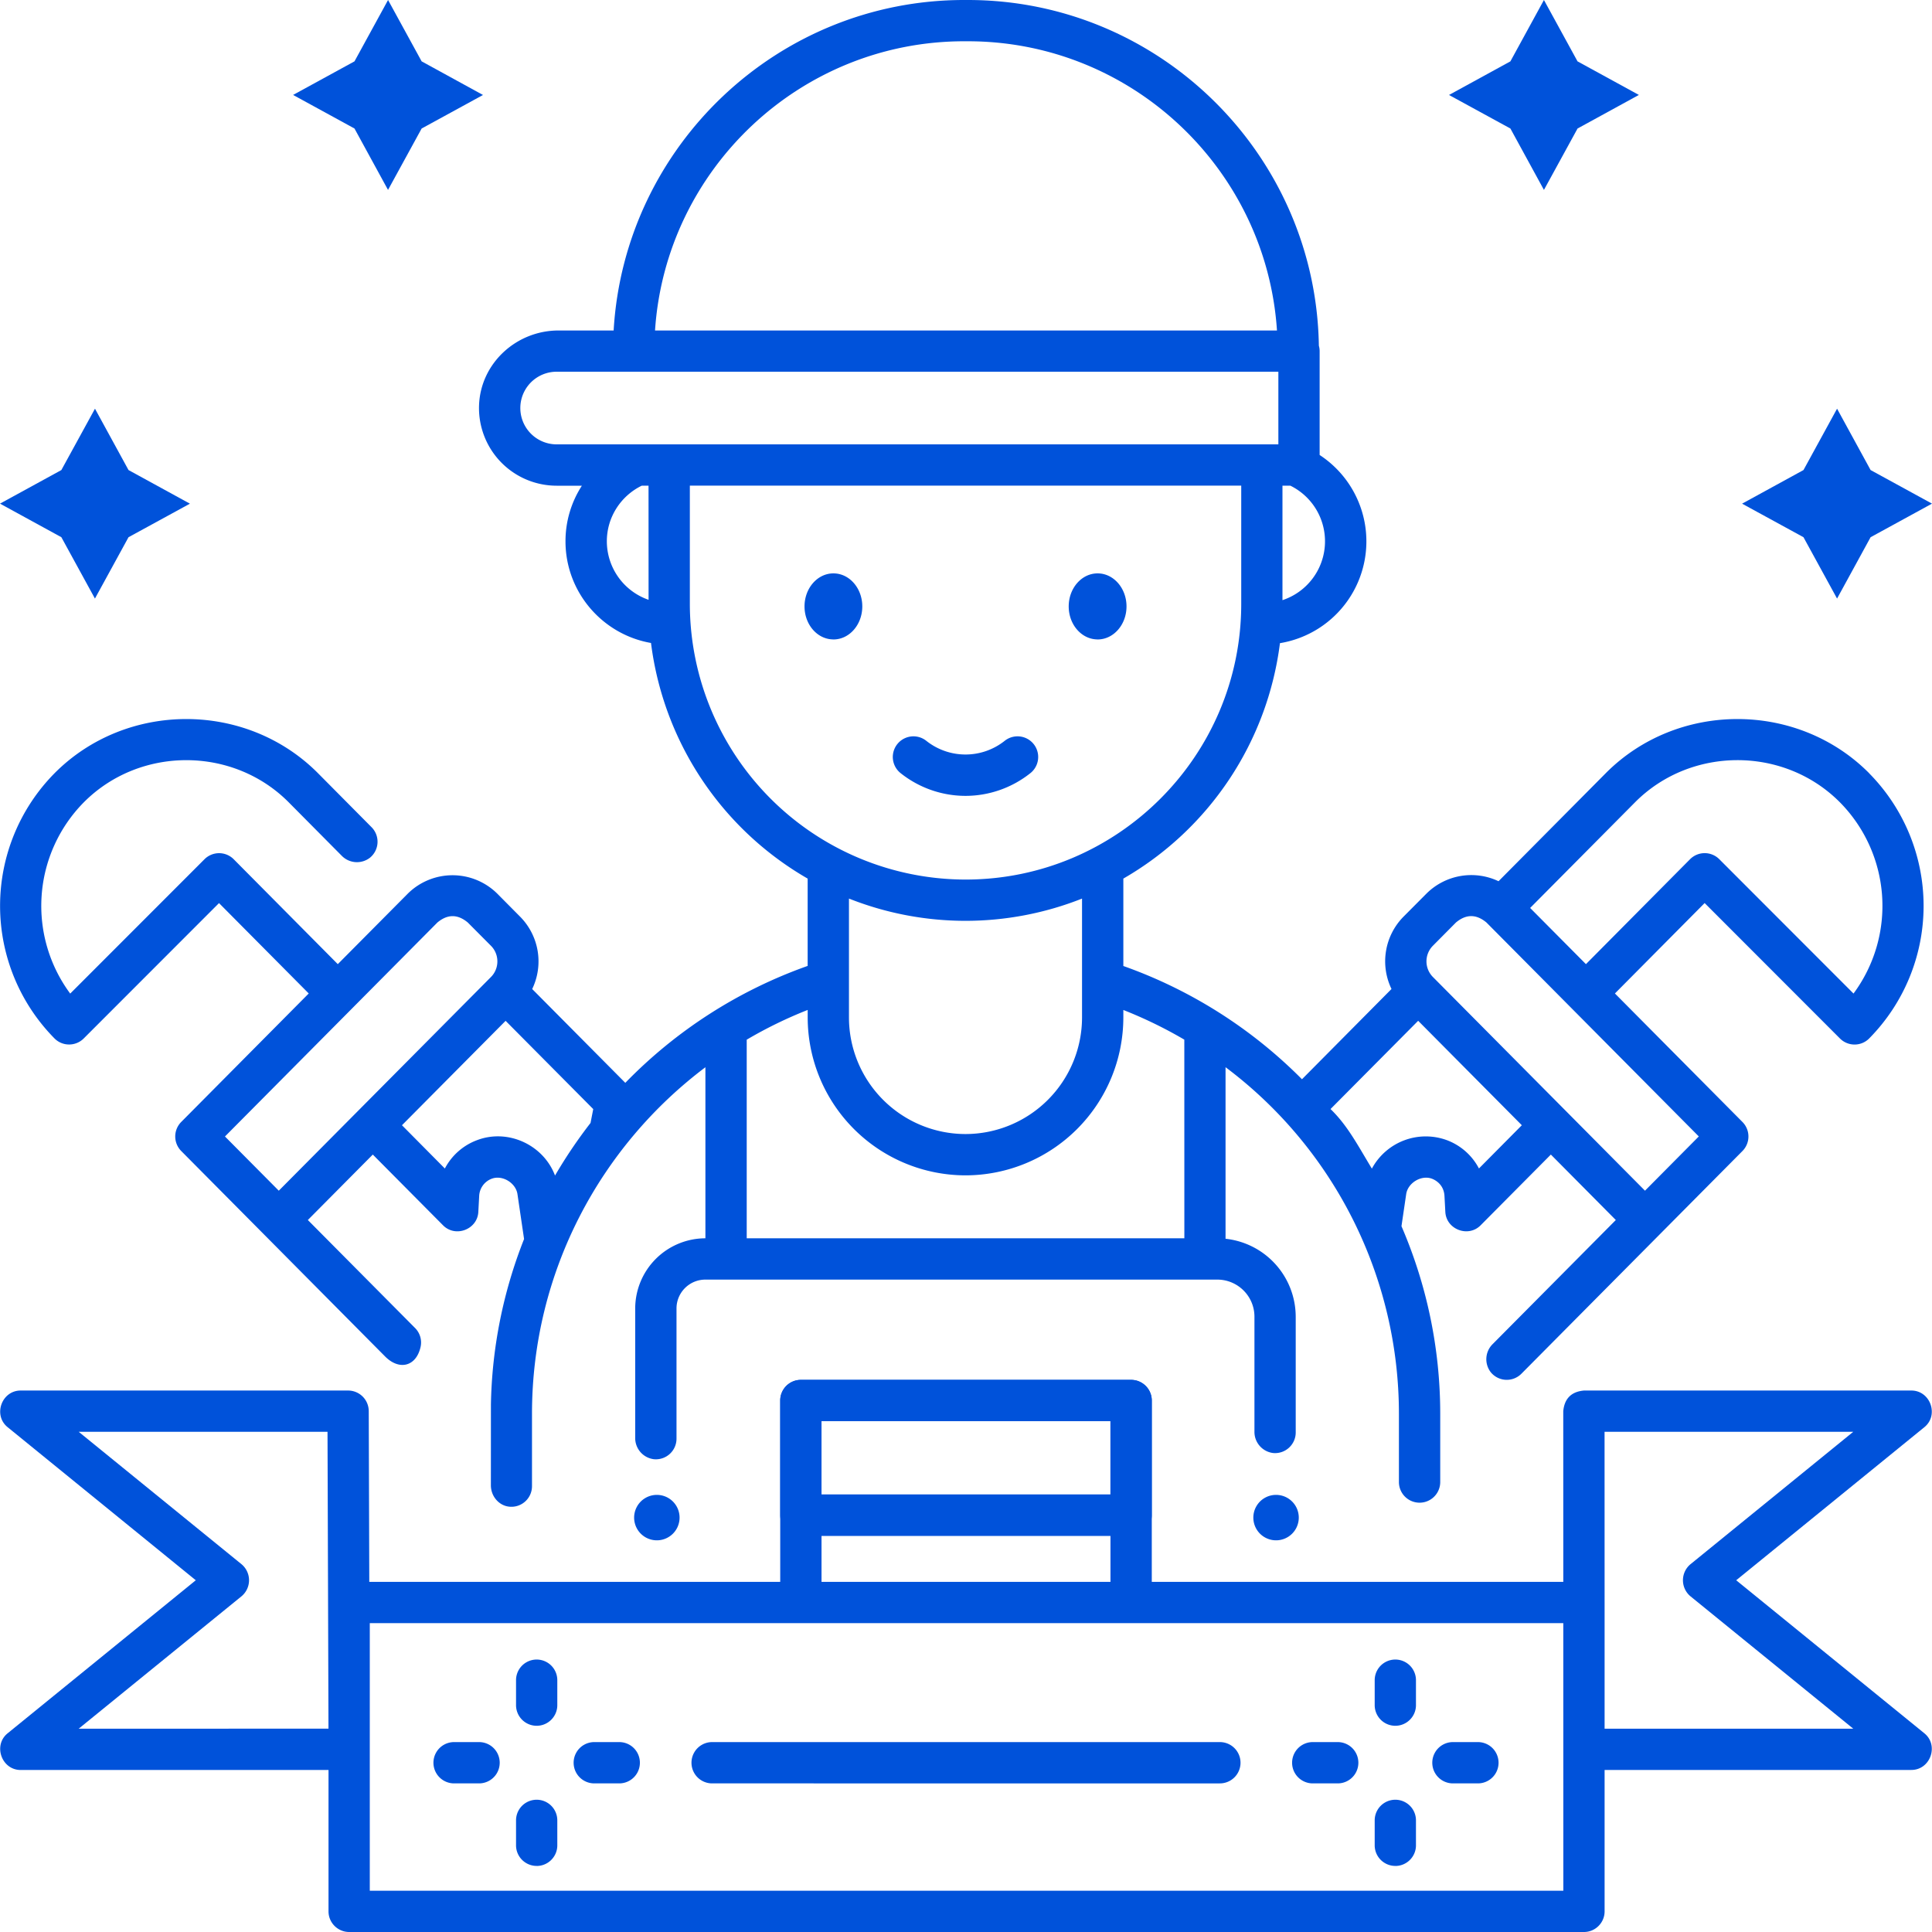 <svg width="50" height="50" viewBox="0 0 50 50" fill="none" xmlns="http://www.w3.org/2000/svg"><g clip-path="url(#a)" fill="#0052DA"><path d="M29.274 39.746h-8.548a.534.534 0 0 1-.534-.535v-2.965c0-.296.24-.535.534-.535h8.548c.294 0 .534.24.534.535v2.965c0 .295-.24.535-.535.535m-8.013-1.069h7.478V36.78H21.26zm.309-22.128c.413 0 .747-.383.747-.855s-.334-.855-.747-.855-.748.383-.748.855.334.854.747.854m6.838.001c.413 0 .748-.383.748-.855s-.335-.855-.748-.855-.748.383-.748.855.335.854.748.854m-3.419 4.049a2.7 2.7 0 0 1-1.679-.588.534.534 0 0 1 .664-.837 1.63 1.63 0 0 0 2.03 0 .534.534 0 1 1 .664.837 2.7 2.7 0 0 1-1.679.588m6.583 25.557H18.43a.534.534 0 1 1 0-1.069h13.14a.534.534 0 0 1 0 1.069m4.541 2.136a.534.534 0 0 1-.534-.533v-.646a.534.534 0 0 1 1.068 0v.646c0 .295-.24.534-.534.534m0-3.628a.534.534 0 0 1-.534-.534v-.646a.534.534 0 1 1 1.068 0v.646c0 .295-.24.534-.534.534m-1.491 1.491h-.646a.534.534 0 1 1 0-1.069h.646a.534.534 0 0 1 0 1.069m3.628 0h-.646a.534.534 0 1 1 0-1.069h.646a.534.534 0 0 1 0 1.069M13.889 48.29a.534.534 0 0 1-.534-.533v-.646a.534.534 0 0 1 1.068 0v.646c0 .295-.24.534-.534.534m0-3.628a.534.534 0 0 1-.534-.534v-.646a.534.534 0 1 1 1.068 0v.646c0 .295-.24.534-.534.534m-1.491 1.491h-.646a.534.534 0 1 1 0-1.069h.646a.534.534 0 0 1 0 1.069m3.628 0h-.646a.534.534 0 0 1 0-1.069h.646a.534.534 0 0 1 0 1.069M33 39.863a.588.588 0 1 0 0-1.175.588.588 0 0 0 0 1.175m-16.025 0a.588.588 0 1 0 0-1.175.588.588 0 0 0 0 1.175"/><path d="M48.376 20.013c-1.858-1.872-4.964-1.872-6.822 0l-2.772 2.793a1.645 1.645 0 0 0-1.861.316l-.6.603a1.645 1.645 0 0 0-.309 1.87l-2.317 2.336A12.3 12.3 0 0 0 29.072 25v-2.262a8.22 8.22 0 0 0 4.053-6.093 2.67 2.67 0 0 0 1.027-4.87V9.087a.5.5 0 0 0-.02-.14C34.055 4.001 30.011 0 25.047 0h-.096c-4.83 0-8.792 3.79-9.07 8.553h-1.426c-1.088 0-2.015.844-2.057 1.93a2.01 2.01 0 0 0 2.007 2.087h.654a2.64 2.64 0 0 0-.424 1.439c0 1.317.958 2.413 2.213 2.631a8.22 8.22 0 0 0 4.054 6.098v2.26a12.3 12.3 0 0 0-4.719 3.026l-2.41-2.428a1.645 1.645 0 0 0-.31-1.87l-.599-.604a1.646 1.646 0 0 0-2.305 0l-1.817 1.83-2.693-2.714a.534.534 0 0 0-.757-.001l-3.475 3.477a3.814 3.814 0 0 1 .351-4.949c1.445-1.455 3.86-1.457 5.305 0l1.368 1.379a.55.55 0 0 0 .733.054.534.534 0 0 0 .042-.79l-1.384-1.395c-1.858-1.872-4.964-1.872-6.822 0a4.883 4.883 0 0 0 0 6.861c.208.21.548.21.757.001l3.501-3.503 2.322 2.339-3.3 3.325a.534.534 0 0 0 0 .752l5.277 5.318c.362.364.796.264.915-.236a.53.53 0 0 0-.14-.501l-2.775-2.795 1.681-1.694 1.819 1.832c.32.323.889.106.912-.348l.022-.411a.5.5 0 0 1 .323-.447c.275-.106.625.106.668.399l.171 1.161a12.2 12.2 0 0 0-.858 4.281l-.001 2.093c0 .278.203.527.48.553a.533.533 0 0 0 .584-.53V36.59c0-3.663 1.765-6.92 4.488-8.97v4.427a1.82 1.82 0 0 0-1.817 1.817v3.346a.55.55 0 0 0 .482.554.534.534 0 0 0 .587-.531v-3.37c0-.413.335-.747.748-.747h13.247c.531 0 .962.43.962.961v2.972a.55.55 0 0 0 .482.555c.318.03.586-.22.586-.532v-2.995a2.033 2.033 0 0 0-1.816-2.018v-4.44a11.21 11.21 0 0 1 4.487 8.97v1.766a.534.534 0 0 0 1.069 0V36.59c0-1.724-.36-3.366-1.003-4.856l.122-.83c.043-.292.393-.504.669-.398.071.027.306.14.322.447l.022.411c.024.454.592.67.912.348l1.819-1.832 1.681 1.694-3.185 3.209a.55.55 0 0 0-.049.733.534.534 0 0 0 .791.036l5.72-5.763a.534.534 0 0 0 0-.753l-3.3-3.325 2.322-2.34 3.501 3.504c.21.21.549.21.757 0a4.883 4.883 0 0 0 0-6.862M33.19 12.569h.204a1.604 1.604 0 0 1-.204 2.963zM7.215 30.815l-1.393-1.403 5.497-5.537q.394-.33.788 0l.6.603c.22.222.22.584 0 .806zm8.068-1.753q-.503.648-.919 1.361c-.3-.795-1.219-1.221-2.02-.915a1.55 1.55 0 0 0-.831.733l-1.11-1.12 2.682-2.702 2.268 2.284zm9.67-27.994h.095c4.242 0 7.725 3.311 8 7.485H16.952c.276-4.174 3.76-7.485 8.001-7.485m-8.168 14.455a1.605 1.605 0 0 1-1.08-1.514c0-.633.37-1.18.904-1.44h.175zM14.406 11.5a.94.94 0 0 1 0-1.88h18.678v1.88zm3.447 4.128v-3.06h14.27v3.06c0 3.934-3.202 7.135-7.135 7.135a7.143 7.143 0 0 1-7.135-7.135m10.15 7.627v3.078a3.02 3.02 0 0 1-3.016 3.016 3.02 3.02 0 0 1-3.016-3.016v-3.078a8.2 8.2 0 0 0 3.016.576 8.2 8.2 0 0 0 3.017-.576m2.647 8.792H19.325v-5.14q.755-.445 1.578-.77v.196a4.09 4.09 0 0 0 4.084 4.085 4.09 4.09 0 0 0 4.085-4.085v-.195q.823.325 1.578.768zm7.624-1.807a1.55 1.55 0 0 0-.831-.733 1.584 1.584 0 0 0-1.94.737c-.368-.608-.63-1.117-1.07-1.542l2.268-2.284 2.683 2.703zm5.69-.829-1.393 1.404-5.49-5.532a.574.574 0 0 1 0-.806l.598-.603q.394-.33.789 0zm4.004-3.698-3.474-3.477a.534.534 0 0 0-.757.001l-2.694 2.715-1.444-1.454 2.713-2.733c1.445-1.456 3.86-1.457 5.305 0a3.814 3.814 0 0 1 .351 4.948"/><path d="m49.803 44.858-4.87-3.961 4.87-3.962c.382-.31.155-.948-.337-.948h-8.474q-.489.045-.535.534l.001 4.418h-10.65v-4.694a.534.534 0 0 0-.535-.534h-8.547a.534.534 0 0 0-.534.534v4.694H9.557l-.014-4.42a.534.534 0 0 0-.535-.532H.534c-.492 0-.719.638-.337.948l4.87 3.962-4.87 3.961c-.382.31-.155.949.337.949h7.968v3.659c0 .295.24.534.535.534h31.956c.295 0 .534-.24.534-.534v-3.66h7.939c.492 0 .719-.637.337-.948m-47.766-.12 4.214-3.427a.54.54 0 0 0 0-.829l-4.214-3.427h6.439l.025 7.683zm19.224-7.958h7.478v1.897h-7.478zm0 2.965h7.478v1.194h-7.478zm19.198 9.187H9.57v-6.925h30.888zm1.068-4.194v-3.27l-.001-4.413h6.436l-4.213 3.427a.54.54 0 0 0 0 .83l4.213 3.426zM10.912 1.588l1.588.87-1.588.868-.87 1.589-.868-1.589-1.589-.869 1.589-.869L10.043 0zM3.326 12.165l1.589.87-1.589.868-.869 1.588-.869-1.588L0 13.034l1.588-.869.87-1.588zM39.089 1.588l-1.589.87 1.589.868.868 1.589.87-1.589 1.587-.869-1.588-.869L39.957 0zm7.585 10.577-1.589.87 1.589.868.869 1.588.868-1.588L50 13.034l-1.589-.869-.868-1.588z"/></g><defs><clipPath id="a"><path fill="#fff" d="M0 0h50v50H0z"/></clipPath></defs></svg>